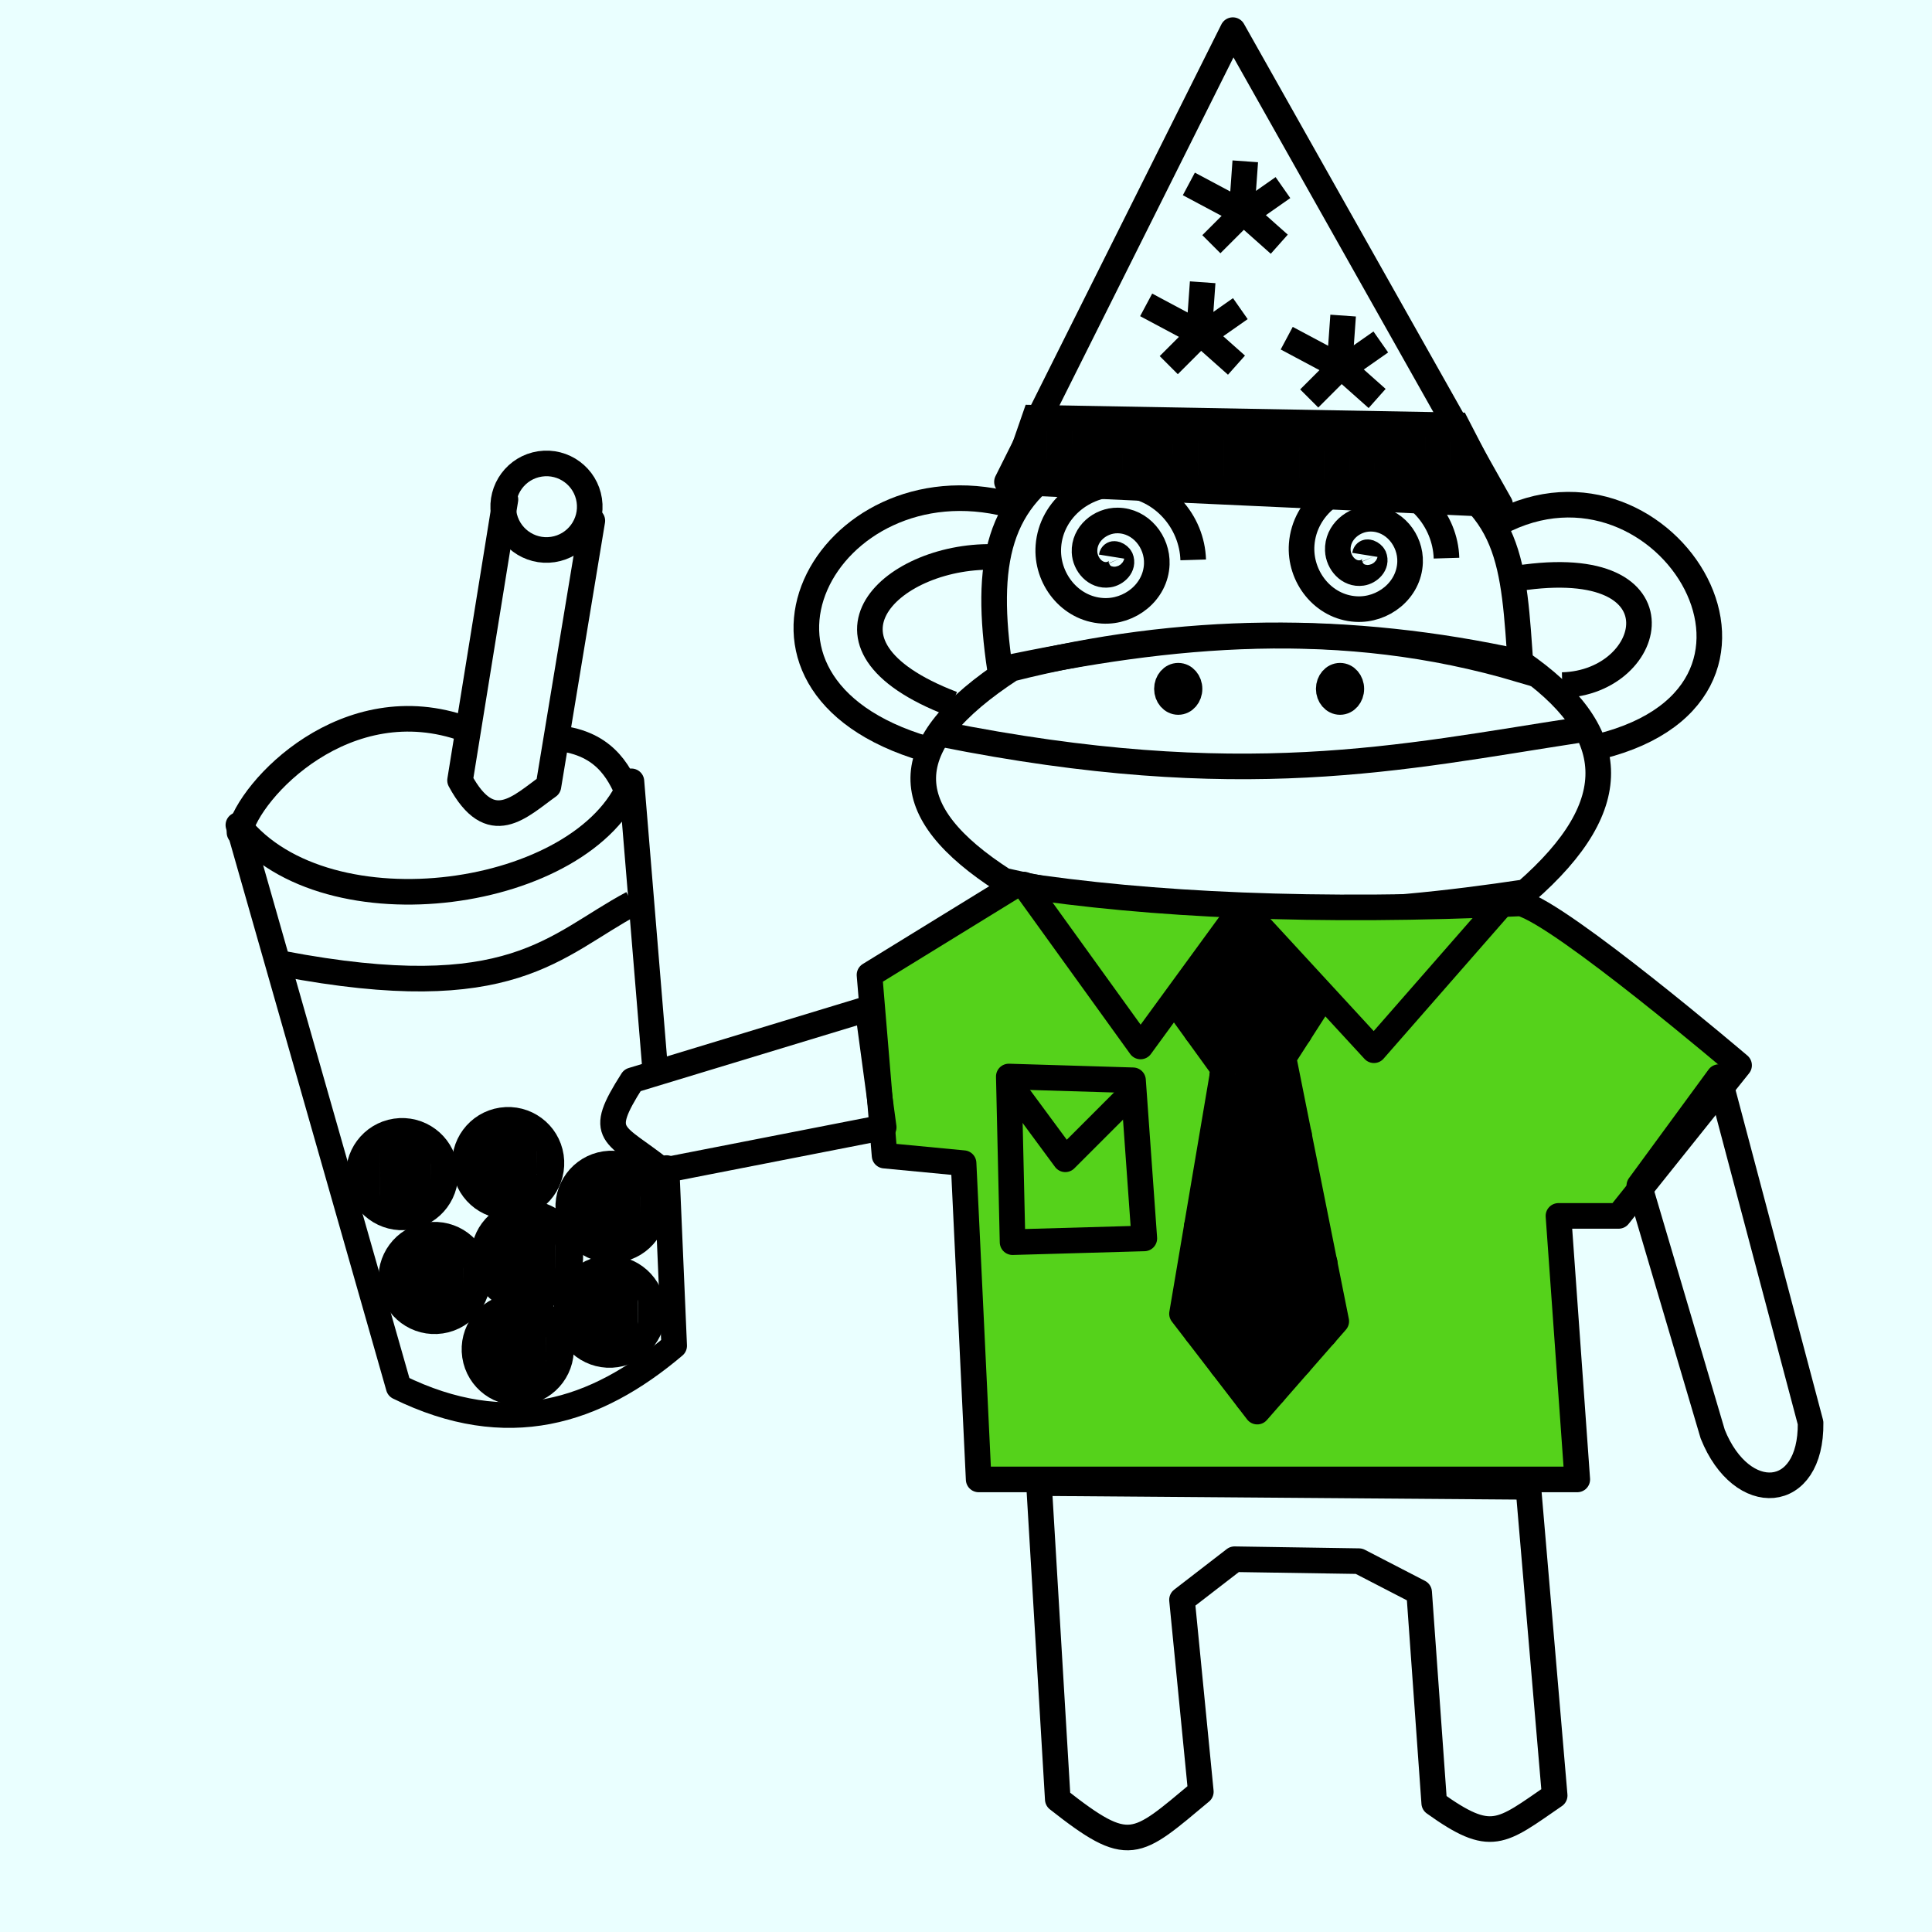 <svg width="20mm" height="20mm" viewBox="0 0 20 20" version="1.1" id="0_svg8" inkscape:version="1.2.1 (9c6d41e410, 2022-07-14)" sodipodi:docname="BackgroundMagicMonkeyBob.svg" xml:space="preserve" xmlns:inkscape="http://www.inkscape.org/namespaces/inkscape" xmlns:sodipodi="http://sodipodi.sourceforge.net/DTD/sodipodi-0.dtd" xmlns="http://www.w3.org/2000/svg" xmlns:svg="http://www.w3.org/2000/svg" xmlns:rdf="http://www.w3.org/1999/02/22-rdf-syntax-ns#" xmlns:cc="http://creativecommons.org/ns#" xmlns:dc="http://purl.org/dc/elements/1.1/"><defs id="0_defs2"/><sodipodi:namedview id="0_base" pagecolor="#ffffff" bordercolor="#666666" borderopacity="1.0" inkscape:pageopacity="0.0" inkscape:pageshadow="2" inkscape:zoom="6.79" inkscape:cx="89.322533" inkscape:cy="56.111929" inkscape:document-units="mm" inkscape:current-layer="layer2" showgrid="0_false" inkscape:window-width="1920" inkscape:window-height="1057" inkscape:window-x="-8" inkscape:window-y="-8" inkscape:window-maximized="1" inkscape:showpageshadow="2" inkscape:pagecheckerboard="false" inkscape:deskcolor="#d1d1d1"/><g inkscape:groupmode="layer" id="0_layer2" inkscape:label="BackgroundPinkBunny"><rect style="display:inline;fill:#eaffff;fill-opacity:1;stroke:none;stroke-width:0.265;stroke-linecap:round;stroke-linejoin:round;stroke-opacity:0.412;paint-order:stroke fill markers" id="0_rect4821" width="20" height="20" x="0" y="0"/></g><defs id="1_defs2"/><sodipodi:namedview id="1_base" pagecolor="#ffffff" bordercolor="#666666" borderopacity="1.0" inkscape:pageopacity="0.0" inkscape:pageshadow="2" inkscape:zoom="6.79" inkscape:cx="89.617084" inkscape:cy="56.111929" inkscape:document-units="mm" inkscape:current-layer="layer14" showgrid="1_false" inkscape:window-width="1920" inkscape:window-height="1057" inkscape:window-x="-8" inkscape:window-y="-8" inkscape:window-maximized="1" inkscape:showpageshadow="2" inkscape:pagecheckerboard="0" inkscape:deskcolor="#d1d1d1"/><g inkscape:groupmode="layer" id="1_layer14" inkscape:label="booboosuit" style="display:inline"><path style="fill:none;stroke:#000000;stroke-width:0.265;stroke-linecap:butt;stroke-linejoin:miter;stroke-opacity:1;stroke-dasharray:none" d="m 10.352,6.931 c -0.163,-1.101 -0.03,-1.777 0.779,-2.205 1.364,-0.537 2.419,-0.25 3.479,0.023 1.045,0.471 1.057,1.055 1.134,2.184 -1.858,-0.553 -3.636,-0.378 -5.391,-0.003 z" id="1_path3440" sodipodi:nodetypes="ccccc"/><path style="fill:none;stroke:#000000;stroke-width:0.265;stroke-linecap:butt;stroke-linejoin:miter;stroke-opacity:1;stroke-dasharray:none" d="M 10.469,6.923 C 9.249,7.718 9.284,8.403 10.392,9.116 12.507,9.596 14.192,9.475 15.792,9.235 16.846,8.316 16.762,7.561 15.738,6.856 13.982,6.469 12.225,6.478 10.469,6.923 Z" id="1_path3442" sodipodi:nodetypes="ccccc"/><path style="fill:#55d21b;fill-opacity:1;stroke:#000000;stroke-width:0.265;stroke-linecap:butt;stroke-linejoin:round;stroke-opacity:1;stroke-dasharray:none" d="m 15.743,9.352 c 0.429,0.117 2.26,1.676 2.26,1.676 l -1.247,1.559 -0.623,-1e-6 0.195,2.728 H 10.131 L 9.975,12.041 9.157,11.963 9.001,10.092 10.521,9.157 c 1.394,0.213 3.1,0.293 5.222,0.195 z" id="1_path3540" sodipodi:nodetypes="ccccccccccc"/><path style="fill:none;stroke:#000000;stroke-width:0.265;stroke-linecap:round;stroke-linejoin:round;stroke-opacity:1;stroke-dasharray:none" d="m 10.755,15.353 0.195,3.273 c 0.744,0.586 0.801,0.489 1.481,-0.078 l -0.195,-1.987 0.544,-0.42 1.288,0.02 0.623,0.322 0.156,2.182 c 0.594,0.425 0.685,0.308 1.247,-0.078 l -0.273,-3.195 z" id="1_path3542" sodipodi:nodetypes="ccccccccccc"/><path style="fill:none;stroke:#000000;stroke-width:0.265;stroke-linecap:butt;stroke-linejoin:round;stroke-dasharray:none;stroke-opacity:1" d="m 18.743,14.729 c 0.01,0.817 -0.713,0.865 -1.013,0.117 l -0.76,-2.572 0.824,-1.124 z" id="1_path3544" sodipodi:nodetypes="ccccc"/><path style="fill:none;stroke:#000000;stroke-width:0.265;stroke-linecap:butt;stroke-linejoin:round;stroke-opacity:1;stroke-dasharray:none" d="m 6.546,11.183 c -0.377,0.589 -0.191,0.533 0.312,0.935 L 9.148,11.67 8.982,10.443 Z" id="1_path3615" sodipodi:nodetypes="ccccc"/><path style="fill:none;stroke:#000000;stroke-width:0.265;stroke-linecap:butt;stroke-linejoin:miter;stroke-opacity:1;stroke-dasharray:none" d="M 10.443,5.222 C 8.559,4.739 7.281,7.078 9.586,7.754" id="1_path3706" sodipodi:nodetypes="cc"/><path style="fill:none;stroke:#000000;stroke-width:0.265;stroke-linecap:butt;stroke-linejoin:miter;stroke-opacity:1;stroke-dasharray:none" d="m 15.509,5.416 c 1.741,-0.934 3.408,1.825 0.935,2.338" id="1_path3708" sodipodi:nodetypes="cc"/><path style="fill:none;stroke:#000000;stroke-width:0.265;stroke-linecap:butt;stroke-linejoin:miter;stroke-opacity:1;stroke-dasharray:none" d="M 9.742,7.598 C 12.857,8.222 14.513,7.837 16.327,7.56" id="1_path3710" sodipodi:nodetypes="cc"/><ellipse style="display:inline;fill:none;stroke:#000000;stroke-width:0.265;stroke-linecap:round;stroke-linejoin:round;stroke-dasharray:none" id="1_path3669-7-6" cx="13.872" cy="7.131" rx="0.117" ry="0.136"/><ellipse style="display:inline;fill:none;stroke:#000000;stroke-width:0.265;stroke-linecap:round;stroke-linejoin:round;stroke-dasharray:none" id="1_path3669-7-8" cx="12.197" cy="7.131" rx="0.117" ry="0.136"/><path style="display:inline;fill:none;stroke:#000000;stroke-width:0.265;stroke-linecap:butt;stroke-linejoin:miter;stroke-opacity:1;stroke-dasharray:none" d="M 9.859,7.287 C 8.226,6.662 9.248,5.718 10.326,5.767" id="1_path4459" sodipodi:nodetypes="cc"/><path style="display:inline;fill:none;stroke:#000000;stroke-width:0.265;stroke-linecap:butt;stroke-linejoin:miter;stroke-opacity:1;stroke-dasharray:none" d="m 15.626,6.001 c 1.856,-0.328 1.533,1.068 0.546,1.091" id="1_path4461" sodipodi:nodetypes="cc"/></g><defs id="2_defs2"/><sodipodi:namedview id="2_base" pagecolor="#ffffff" bordercolor="#666666" borderopacity="1.0" inkscape:pageopacity="0.0" inkscape:pageshadow="2" inkscape:zoom="6.79" inkscape:cx="89.322533" inkscape:cy="56.111929" inkscape:document-units="mm" inkscape:current-layer="svg8" showgrid="2_false" inkscape:window-width="1920" inkscape:window-height="1057" inkscape:window-x="-8" inkscape:window-y="-8" inkscape:window-maximized="1" inkscape:showpageshadow="2" inkscape:pagecheckerboard="0" inkscape:deskcolor="#d1d1d1"/><g inkscape:groupmode="layer" id="2_layer25" inkscape:label="shirt" style="display:inline"><path style="display:inline;fill:none;stroke:#000000;stroke-width:0.265px;stroke-linecap:round;stroke-linejoin:round;stroke-opacity:1" d="m 10.599,9.157 1.208,1.676 1.052,-1.442 1.364,1.481 1.364,-1.559" id="2_path4500"/><path style="display:inline;fill:none;stroke:#000000;stroke-width:0.265px;stroke-linecap:round;stroke-linejoin:round;stroke-opacity:1" d="m 10.443,11.144 0.039,1.715 1.364,-0.039 -0.117,-1.637 z" id="2_path4506"/><path style="display:inline;fill:none;stroke:#000000;stroke-width:0.265px;stroke-linecap:round;stroke-linejoin:round;stroke-opacity:1" d="m 10.482,11.261 0.546,0.74 0.662,-0.662" id="2_path4508"/><g id="2_g6350" style="display:inline;stroke-linecap:round;stroke-linejoin:round"><path style="fill:none;stroke:#000000;stroke-width:0.265px;stroke-linecap:round;stroke-linejoin:round;stroke-opacity:1" d="m 13.638,10.404 -0.351,0.546 0.546,2.728 -0.818,0.935 -0.779,-1.013 0.429,-2.533 -0.507,-0.701 0.74,-0.935 z" id="2_path4502"/><path style="fill:none;stroke:#000000;stroke-width:0.265px;stroke-linecap:round;stroke-linejoin:round" d="m 12.389,10.073 v 0.612 m 0,3.113 V 12.694 M 12.653,9.739 v 1.312 m 0,3.091 v -3.012 m 0.265,-1.675 v 5.03 m 0.265,-0.065 V 9.804 m 0.265,0.348 v 0.549 m 0,3.417 v -2.372 m 0.265,1.323 v 0.747" id="2_path6348"/></g></g><defs id="3_defs2"/><sodipodi:namedview id="3_base" pagecolor="#ffffff" bordercolor="#666666" borderopacity="1.0" inkscape:pageopacity="0.0" inkscape:pageshadow="2" inkscape:zoom="6.79" inkscape:cx="89.322533" inkscape:cy="56.111929" inkscape:document-units="mm" inkscape:current-layer="svg8" showgrid="3_false" inkscape:window-width="1920" inkscape:window-height="1057" inkscape:window-x="-8" inkscape:window-y="-8" inkscape:window-maximized="1" inkscape:showpageshadow="2" inkscape:pagecheckerboard="0" inkscape:deskcolor="#d1d1d1"/><g inkscape:groupmode="layer" id="3_layer22" inkscape:label="bubbletea" style="display:inline" transform="rotate(-8.53,2.883,2.91)"><path style="fill:none;stroke:#000000;stroke-width:0.265px;stroke-linecap:round;stroke-linejoin:round;stroke-opacity:1" d="m 5.494,12.586 -0.195,1.831 c -0.907,0.561 -1.853,0.714 -2.884,0 L 1.637,8.417 C 2.37,9.694 5.072,9.707 5.728,8.573 L 5.533,11.495" id="3_path6120" sodipodi:nodetypes="cccccc"/><path style="fill:none;stroke:#000000;stroke-width:0.265px;stroke-linecap:round;stroke-linejoin:round;stroke-opacity:1" d="M 1.637,8.495 C 1.804,8.068 2.957,7.158 4.113,7.785" id="3_path6122" sodipodi:nodetypes="cc"/><circle style="fill:none;fill-opacity:1;stroke:#000000;stroke-width:0.265;stroke-linecap:round;stroke-linejoin:round" id="3_path6126" cx="5.28" cy="5.631" r="0.448"/><path style="fill:none;stroke:#000000;stroke-width:0.265px;stroke-linecap:round;stroke-linejoin:round;stroke-opacity:1" d="M 4.871,5.494 3.975,8.3 c 0.228,0.633 0.569,0.361 0.896,0.195 L 5.728,5.845" id="3_path6228" sodipodi:nodetypes="cccc"/><path style="fill:none;stroke:#000000;stroke-width:0.265px;stroke-linecap:butt;stroke-linejoin:miter;stroke-opacity:1" d="M 5.679,8.701 C 5.613,8.448 5.501,8.118 4.995,8.007" id="3_path6252" sodipodi:nodetypes="cc"/><g id="3_g8560"><circle style="fill:none;fill-opacity:1;stroke:#000000;stroke-width:0.265;stroke-linecap:round;stroke-linejoin:round" id="3_path6126-5" cx="3.692" cy="14.213" r="0.448"/><path style="fill:none;stroke:#000000;stroke-width:0.265" d="M 3.369,13.903 3.293,14.411 m 0.235,0.215 0.128,-0.857 m 0.259,0.055 -0.123,0.823 m 0.306,-0.255 0.035,-0.232" id="3_path8558"/></g><g id="3_g8565"><circle style="fill:none;fill-opacity:1;stroke:#000000;stroke-width:0.265;stroke-linecap:round;stroke-linejoin:round" id="3_path6126-0" cx="4.69" cy="13.969" r="0.448"/><path style="fill:none;stroke:#000000;stroke-width:0.265" d="m 4.367,13.66 -0.076,0.507 m 0.235,0.215 0.128,-0.857 m 0.259,0.055 -0.123,0.823 M 5.097,14.149 5.132,13.917" id="3_path8563"/></g><g id="3_g8570"><circle style="fill:none;fill-opacity:1;stroke:#000000;stroke-width:0.265;stroke-linecap:round;stroke-linejoin:round" id="3_path6126-3" cx="4.871" cy="12.898" r="0.448"/><path style="fill:none;stroke:#000000;stroke-width:0.265" d="m 4.548,12.589 -0.076,0.507 m 0.235,0.215 0.128,-0.857 m 0.259,0.055 -0.123,0.823 m 0.306,-0.255 0.035,-0.232" id="3_path8568"/></g><g id="3_g8575"><circle style="fill:none;fill-opacity:1;stroke:#000000;stroke-width:0.265;stroke-linecap:round;stroke-linejoin:round" id="3_path6126-2" cx="3.93" cy="13.277" r="0.448"/><path style="fill:none;stroke:#000000;stroke-width:0.265" d="m 3.607,12.968 -0.076,0.507 m 0.235,0.215 0.128,-0.857 m 0.259,0.055 -0.123,0.823 M 4.336,13.457 4.371,13.225" id="3_path8573"/></g><g id="3_g8580"><circle style="fill:none;fill-opacity:1;stroke:#000000;stroke-width:0.265;stroke-linecap:round;stroke-linejoin:round" id="3_path6126-04" cx="2.777" cy="12.242" r="0.448"/><path style="fill:none;stroke:#000000;stroke-width:0.265" d="M 2.454,11.932 2.378,12.44 M 2.614,12.655 2.742,11.798 M 3.001,11.854 2.878,12.677 m 0.306,-0.255 0.035,-0.232" id="3_path8578"/></g><g id="3_g8585"><circle style="fill:none;fill-opacity:1;stroke:#000000;stroke-width:0.265;stroke-linecap:round;stroke-linejoin:round" id="3_path6126-1" cx="2.95" cy="13.355" r="0.448"/><path style="fill:none;stroke:#000000;stroke-width:0.265" d="m 2.627,13.045 -0.076,0.507 m 0.235,0.215 0.128,-0.857 m 0.259,0.055 -0.123,0.823 m 0.306,-0.255 0.035,-0.232" id="3_path8583"/></g><g id="3_g8590"><circle style="display:inline;fill:none;fill-opacity:1;stroke:#000000;stroke-width:0.265;stroke-linecap:round;stroke-linejoin:round" id="3_path6126-1-5" cx="3.88" cy="12.292" r="0.448"/><path style="fill:none;stroke:#000000;stroke-width:0.265" d="m 3.557,11.983 -0.076,0.507 m 0.235,0.215 0.128,-0.857 m 0.259,0.055 -0.123,0.823 m 0.306,-0.255 0.035,-0.232" id="3_path8588"/></g><path style="fill:none;stroke:#000000;stroke-width:0.265px;stroke-linecap:butt;stroke-linejoin:miter;stroke-opacity:1" d="M 1.874,9.903 C 4.167,10.707 4.686,10.131 5.55,9.824" id="3_path8646" sodipodi:nodetypes="cc"/></g><defs id="4_defs2"/><sodipodi:namedview id="4_base" pagecolor="#ffffff" bordercolor="#666666" borderopacity="1.0" inkscape:pageopacity="0.0" inkscape:pageshadow="2" inkscape:zoom="6.79" inkscape:cx="89.322533" inkscape:cy="56.111929" inkscape:document-units="mm" inkscape:current-layer="svg8" showgrid="4_false" inkscape:window-width="1920" inkscape:window-height="1057" inkscape:window-x="-8" inkscape:window-y="-8" inkscape:window-maximized="1" inkscape:showpageshadow="2" inkscape:pagecheckerboard="0" inkscape:deskcolor="#d1d1d1"/><g inkscape:groupmode="layer" id="4_layer19" inkscape:label="spiraleyes" style="display:inline"><path sodipodi:type="spiral" style="fill:none;fill-rule:evenodd;stroke:#000000;stroke-width:0.265" id="4_path4332" sodipodi:cx="11.651019" sodipodi:cy="5.9618921" sodipodi:expansion="1" sodipodi:revolution="2.2300785" sodipodi:radius="0.84573382" sodipodi:argument="-24.967592" sodipodi:t0="0" d="m 11.651,5.962 c 0.056,0.009 0.015,0.08 -0.016,0.094 -0.083,0.035 -0.16,-0.048 -0.171,-0.125 -0.02,-0.136 0.106,-0.244 0.234,-0.249 0.188,-0.008 0.329,0.164 0.327,0.343 -0.002,0.239 -0.222,0.414 -0.452,0.405 -0.29,-0.011 -0.5,-0.28 -0.483,-0.561 0.02,-0.341 0.338,-0.586 0.67,-0.561 0.392,0.029 0.672,0.396 0.639,0.779 -0.035,0.402 -0.385,0.708 -0.782,0.72" transform="rotate(-90,11.479,5.934)"/><path sodipodi:type="spiral" style="fill:none;fill-rule:evenodd;stroke:#000000;stroke-width:0.265" id="4_path4332-1" sodipodi:cx="11.651019" sodipodi:cy="5.9618921" sodipodi:expansion="1" sodipodi:revolution="2.2300785" sodipodi:radius="0.84573382" sodipodi:argument="-24.967592" sodipodi:t0="0" d="m 11.651,5.962 c 0.056,0.009 0.015,0.08 -0.016,0.094 -0.083,0.035 -0.16,-0.048 -0.171,-0.125 -0.02,-0.136 0.106,-0.244 0.234,-0.249 0.188,-0.008 0.329,0.164 0.327,0.343 -0.002,0.239 -0.222,0.414 -0.452,0.405 -0.29,-0.011 -0.5,-0.28 -0.483,-0.561 0.02,-0.341 0.338,-0.586 0.67,-0.561 0.392,0.029 0.672,0.396 0.639,0.779 -0.035,0.402 -0.385,0.708 -0.782,0.72" transform="rotate(-90,12.781,4.614)"/></g><defs id="5_defs2"/><sodipodi:namedview id="5_base" pagecolor="#ffffff" bordercolor="#666666" borderopacity="1.0" inkscape:pageopacity="0.0" inkscape:pageshadow="2" inkscape:zoom="6.79" inkscape:cx="89.764359" inkscape:cy="56.111929" inkscape:document-units="mm" inkscape:current-layer="layer1" showgrid="5_false" inkscape:window-width="1350" inkscape:window-height="1041" inkscape:window-x="779" inkscape:window-y="37" inkscape:window-maximized="0" inkscape:showpageshadow="2" inkscape:pagecheckerboard="0" inkscape:deskcolor="#d1d1d1"/><g inkscape:groupmode="layer" id="5_layer1" inkscape:label="Wizardhat"><g id="5_g3860" transform="translate(-0.058,-0.156)" style="display:inline"><path style="fill:none;stroke:#000000;stroke-width:0.265px;stroke-linecap:round;stroke-linejoin:round;stroke-opacity:1" d="m 10.482,5.144 5.105,0.234 -2.767,-4.91 z" id="5_path3807" sodipodi:nodetypes="cccc"/></g><path style="display:inline;fill:none;stroke:#000000;stroke-width:0.265px;stroke-linecap:butt;stroke-linejoin:miter;stroke-opacity:1" d="m 12.45,2.922 -0.039,0.546 -0.312,0.312" id="5_path3150"/><path style="display:inline;fill:none;stroke:#000000;stroke-width:0.265px;stroke-linecap:butt;stroke-linejoin:miter;stroke-opacity:1" d="m 11.865,3.156 0.584,0.312 0.351,0.312" id="5_path3152"/><path style="display:inline;fill:none;stroke:#000000;stroke-width:0.265px;stroke-linecap:butt;stroke-linejoin:miter;stroke-opacity:1" d="m 12.45,3.468 0.39,-0.273" id="5_path3154"/><path style="display:inline;fill:none;stroke:#000000;stroke-width:0.265px;stroke-linecap:butt;stroke-linejoin:miter;stroke-opacity:1" d="m 12.891,1.67 -0.039,0.546 -0.312,0.312" id="5_path3150-4"/><path style="display:inline;fill:none;stroke:#000000;stroke-width:0.265px;stroke-linecap:butt;stroke-linejoin:miter;stroke-opacity:1" d="m 12.307,1.904 0.585,0.312 0.351,0.312" id="5_path3152-6"/><path style="display:inline;fill:none;stroke:#000000;stroke-width:0.265px;stroke-linecap:butt;stroke-linejoin:miter;stroke-opacity:1" d="m 12.891,2.215 0.39,-0.273" id="5_path3154-0"/><path style="display:inline;fill:none;stroke:#000000;stroke-width:0.265px;stroke-linecap:butt;stroke-linejoin:miter;stroke-opacity:1" d="m 13.904,3.267 -0.039,0.546 -0.312,0.312" id="5_path3150-7"/><path style="display:inline;fill:none;stroke:#000000;stroke-width:0.265px;stroke-linecap:butt;stroke-linejoin:miter;stroke-opacity:1" d="m 13.32,3.501 0.585,0.312 0.351,0.312" id="5_path3152-1"/><path style="display:inline;fill:none;stroke:#000000;stroke-width:0.265px;stroke-linecap:butt;stroke-linejoin:miter;stroke-opacity:1" d="m 13.904,3.813 0.39,-0.273" id="5_path3154-7"/><g id="5_g8563" transform="matrix(0.985,0,0,1.003,0.154,-0.013)"><path style="fill:none;stroke:#000000;stroke-width:0.265px;stroke-linecap:butt;stroke-linejoin:miter;stroke-opacity:1" d="M 10.482,4.988 15.548,5.144 15.158,4.403 10.716,4.325 Z" id="5_path8499"/><path style="fill:none;stroke:#000000;stroke-width:0.265px" d="m 10.714,4.331 v 0.664 m 0.265,0.008 V 4.33 m 0.265,0.005 V 5.011 m 0.265,0.008 V 4.339 m 0.265,0.005 v 0.684 m 0.265,0.008 V 4.348 m 0.265,0.005 v 0.691 m 0.265,0.008 V 4.358 m 0.265,0.005 v 0.698 m 0.265,0.008 V 4.367 m 0.265,0.005 v 0.705 m 0.265,0.008 v -0.708 m 0.265,0.005 v 0.712 m 0.265,0.008 V 4.386 m 0.265,0.005 v 0.719 m 0.265,0.008 V 4.395 m 0.265,0.005 v 0.726 m 0.265,0.008 V 4.505 m 0.265,0.503 v 0.133" id="5_path8561"/></g></g></svg>